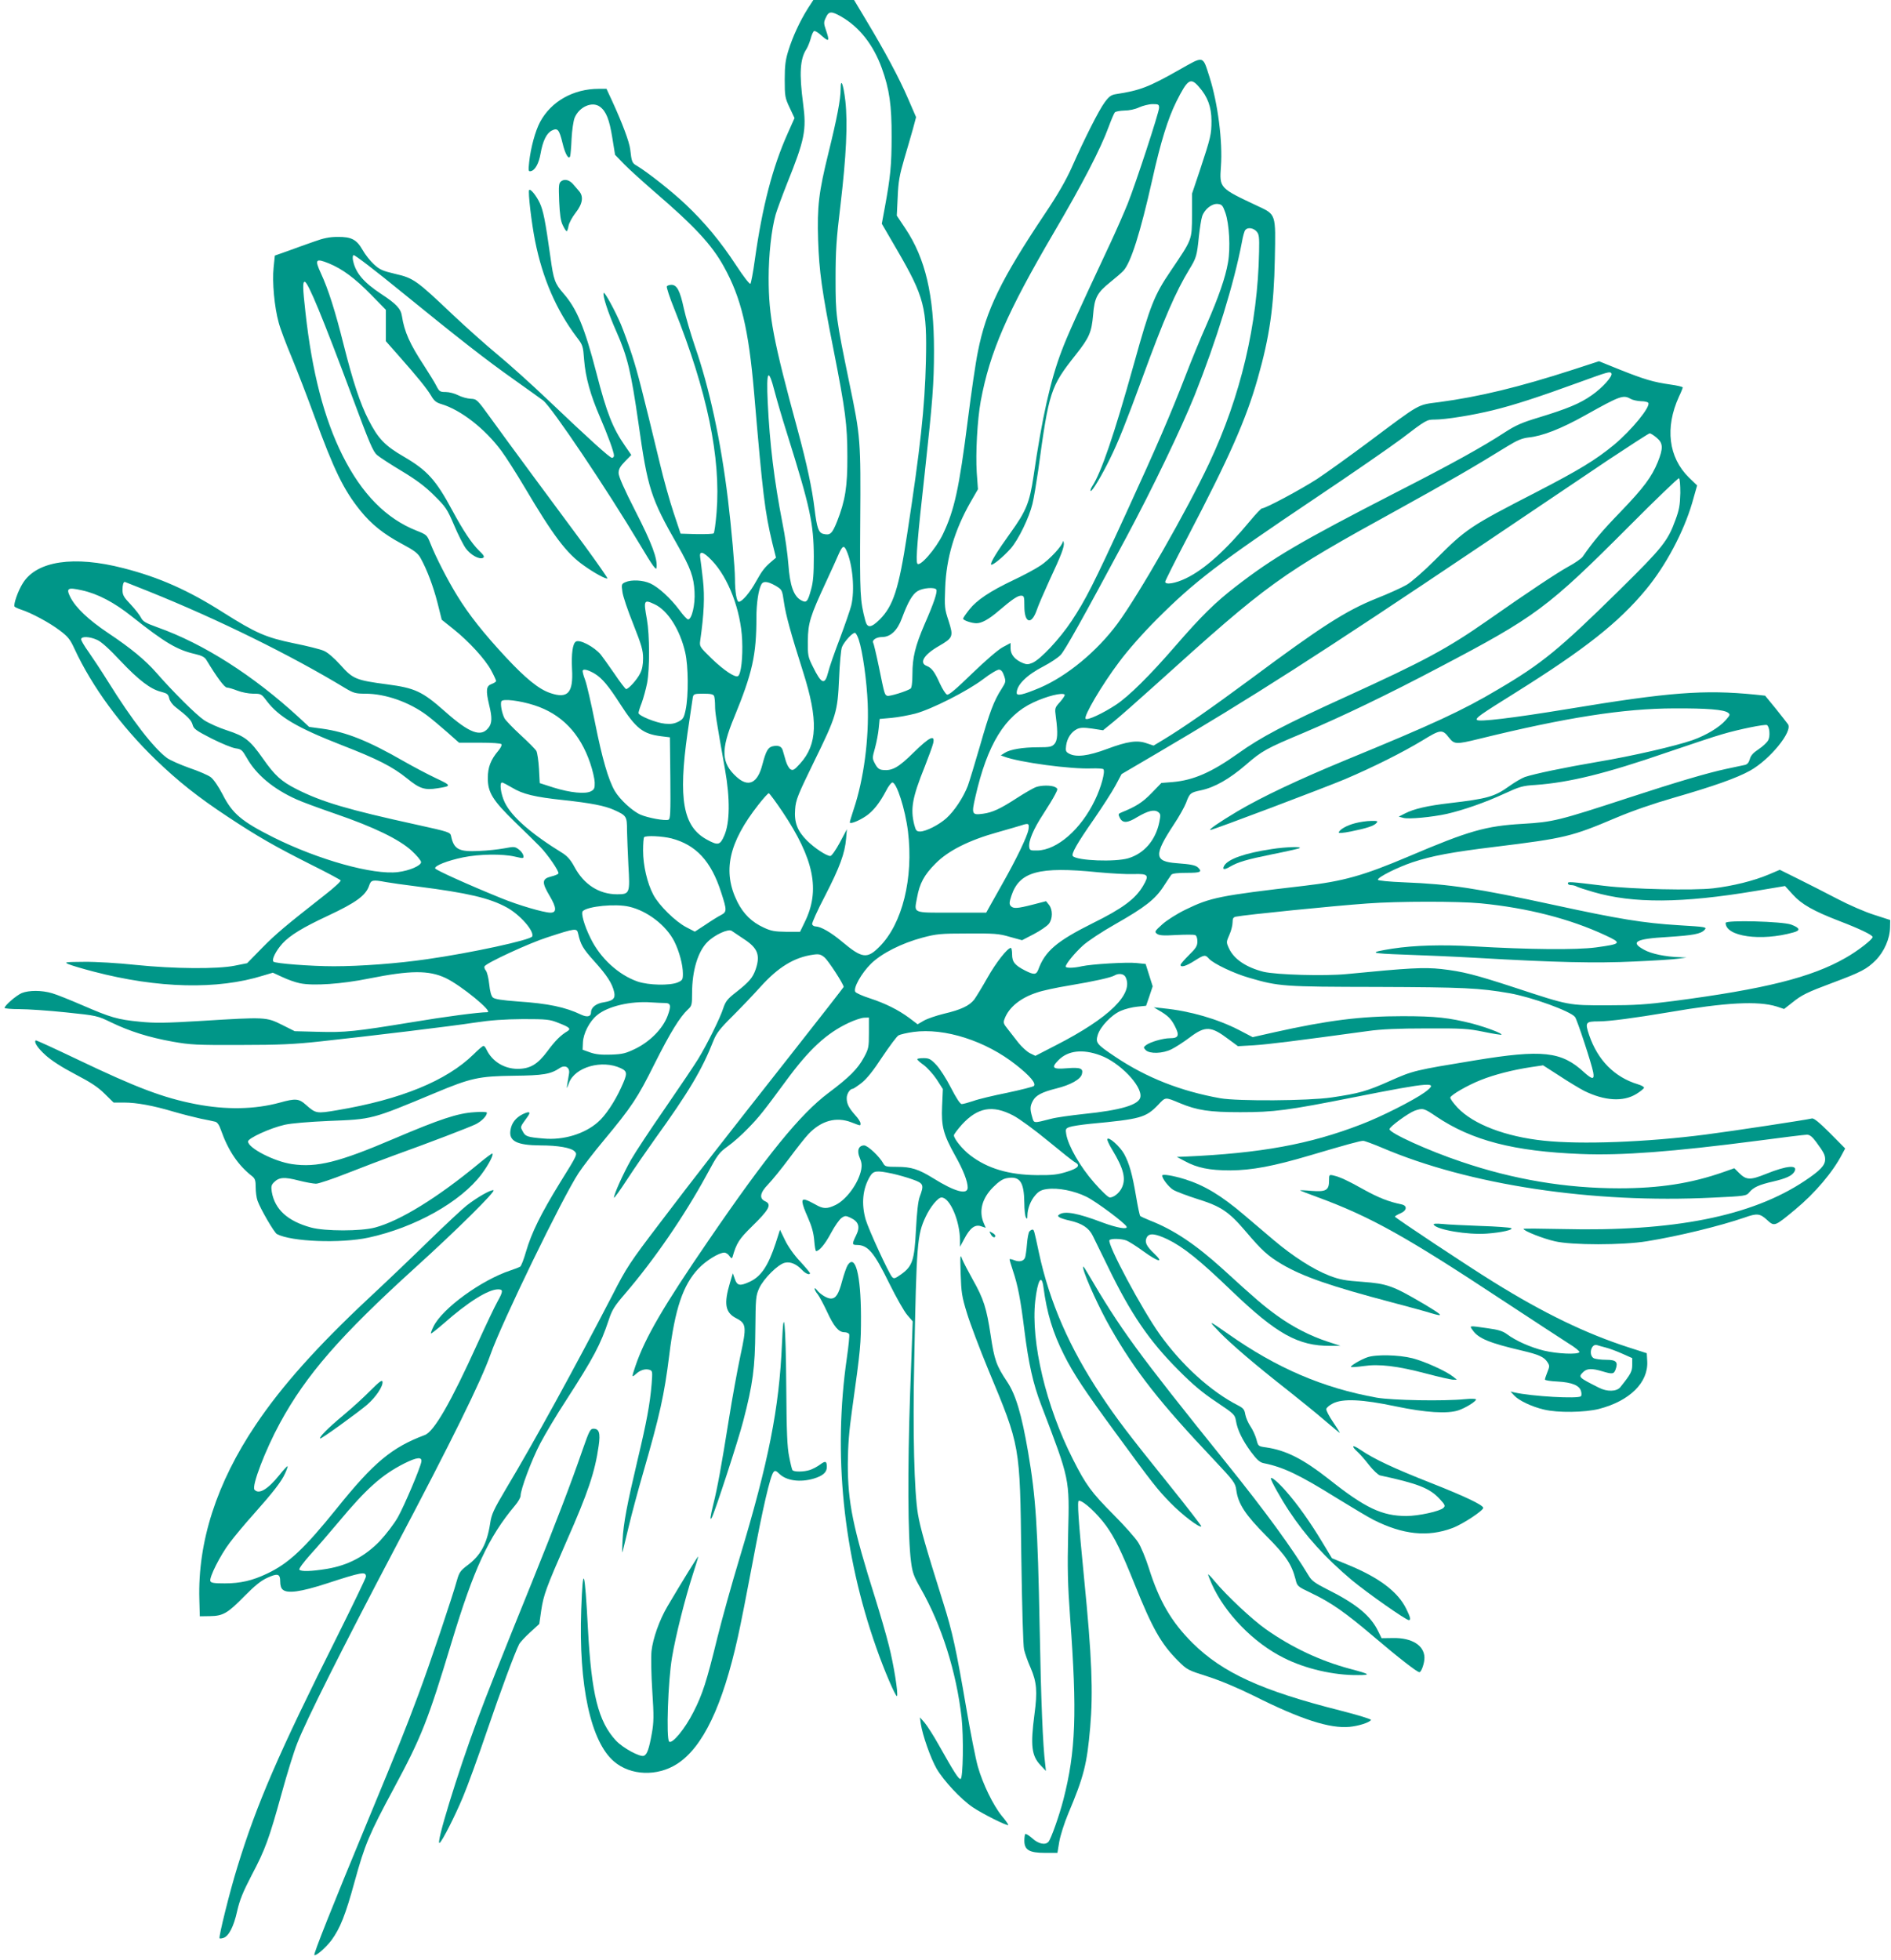 <?xml version="1.0" standalone="no"?>
<!DOCTYPE svg PUBLIC "-//W3C//DTD SVG 20010904//EN"
 "http://www.w3.org/TR/2001/REC-SVG-20010904/DTD/svg10.dtd">
<svg version="1.0" xmlns="http://www.w3.org/2000/svg"
 width="1235pt" height="1280pt" viewBox="0 0 1235 1280"
 preserveAspectRatio="xMidYMid meet">
<g transform="translate(0,1280) scale(0.1,-0.1)"
fill="#009688" stroke="none">
<path d="M5275 12743 c-51 -81 -99 -185 -126 -273 -19 -60 -24 -98 -24 -190 0
-109 2 -119 32 -183 l32 -68 -45 -101 c-98 -219 -165 -475 -214 -823 -11 -82
-25 -154 -29 -158 -5 -5 -46 48 -93 120 -101 154 -204 279 -330 398 -87 83
-248 210 -318 252 -32 18 -35 26 -44 107 -6 50 -51 170 -117 314 l-38 82 -50
0 c-166 0 -312 -82 -384 -217 -31 -58 -61 -168 -71 -261 -6 -57 -5 -63 10 -60
28 5 53 50 64 113 15 85 39 134 73 152 39 20 49 8 71 -82 17 -72 41 -112 50
-84 2 8 7 59 9 114 3 55 12 117 20 136 30 72 115 109 165 72 41 -30 62 -84 81
-203 l18 -111 59 -61 c32 -33 122 -114 199 -181 262 -225 375 -347 453 -489
113 -204 161 -407 197 -823 57 -670 70 -775 119 -981 l24 -96 -26 -22 c-47
-40 -64 -61 -103 -131 -40 -73 -92 -135 -114 -135 -14 0 -25 65 -25 151 0 69
-24 340 -46 519 -46 380 -121 728 -216 1000 -27 80 -60 191 -72 246 -25 116
-45 154 -81 154 -13 0 -27 -5 -30 -10 -3 -6 18 -72 49 -148 214 -536 305 -971
276 -1328 -6 -71 -14 -132 -19 -137 -4 -4 -55 -6 -112 -5 l-104 3 -46 138
c-25 75 -65 217 -88 315 -120 496 -146 597 -183 712 -22 68 -55 159 -73 202
-38 89 -105 212 -112 205 -10 -11 28 -130 82 -251 73 -165 96 -260 145 -601
60 -426 80 -488 255 -795 86 -151 106 -207 111 -305 5 -84 -18 -180 -42 -180
-7 0 -32 27 -56 60 -58 78 -138 151 -191 175 -48 22 -123 26 -163 8 -25 -11
-26 -15 -19 -63 3 -27 35 -122 71 -211 54 -137 64 -170 64 -223 0 -42 -6 -74
-20 -100 -20 -40 -75 -101 -91 -101 -4 0 -40 46 -78 103 -39 56 -78 111 -88
123 -44 51 -137 100 -162 84 -21 -12 -30 -80 -25 -180 9 -155 -28 -195 -142
-156 -75 25 -162 96 -293 237 -143 154 -239 275 -315 399 -59 95 -140 252
-175 341 -22 55 -24 57 -89 83 -199 78 -359 240 -485 492 -120 240 -199 543
-242 934 -18 160 -19 200 -5 200 21 0 118 -235 310 -750 113 -304 136 -359
163 -382 18 -15 90 -62 162 -105 93 -56 152 -100 210 -158 75 -74 85 -88 130
-193 26 -62 61 -131 77 -153 31 -43 89 -75 113 -62 11 7 5 17 -27 48 -47 46
-103 130 -173 260 -108 201 -164 263 -318 353 -123 71 -168 118 -230 240 -54
105 -101 246 -163 492 -55 220 -100 361 -148 465 -42 91 -35 100 52 65 89 -37
169 -96 275 -204 l97 -99 0 -103 0 -102 83 -94 c122 -138 183 -213 212 -261
20 -35 34 -46 68 -56 127 -38 285 -161 392 -306 29 -39 96 -144 150 -235 188
-318 275 -434 388 -513 68 -49 146 -91 154 -84 2 3 -65 99 -149 214 -85 114
-237 321 -339 458 -102 138 -225 306 -274 374 -89 123 -91 125 -131 127 -22 1
-59 11 -82 23 -23 12 -59 21 -81 21 -37 0 -42 3 -61 40 -11 22 -48 82 -81 133
-92 140 -128 220 -144 323 -7 48 -37 80 -135 144 -115 76 -167 137 -184 217
-4 18 -3 34 3 37 6 4 144 -102 308 -236 385 -313 552 -444 743 -579 85 -60
169 -121 187 -134 56 -43 417 -580 631 -939 87 -146 108 -174 110 -153 7 58
-30 158 -138 369 -74 145 -110 227 -110 249 0 25 10 43 42 76 l41 42 -40 58
c-81 116 -121 217 -188 478 -77 297 -127 418 -216 520 -55 63 -64 88 -84 235
-34 242 -47 305 -70 355 -23 48 -60 94 -69 84 -9 -9 16 -221 39 -334 49 -244
138 -449 271 -626 41 -53 42 -59 49 -150 9 -113 41 -228 102 -369 51 -118 93
-232 93 -255 0 -8 -6 -15 -13 -15 -14 0 -149 122 -419 379 -106 101 -254 234
-328 295 -74 61 -206 179 -293 261 -236 224 -256 239 -374 266 -85 20 -103 28
-141 63 -25 23 -58 65 -74 94 -39 68 -73 86 -163 85 -52 0 -92 -8 -155 -31
-47 -16 -123 -44 -170 -61 l-85 -30 -8 -78 c-10 -93 5 -258 33 -359 10 -39 49
-142 86 -230 36 -87 102 -258 146 -379 129 -355 193 -485 301 -619 72 -89 150
-152 269 -216 84 -45 107 -62 125 -95 41 -73 83 -184 111 -294 l27 -108 75
-60 c102 -81 209 -198 248 -271 18 -33 32 -64 32 -69 0 -5 -13 -14 -30 -20
-35 -13 -38 -41 -15 -138 20 -81 19 -118 -5 -148 -49 -63 -124 -35 -284 107
-148 131 -195 153 -378 177 -204 27 -223 35 -304 126 -43 47 -83 82 -109 93
-22 10 -110 32 -195 49 -184 38 -249 67 -460 200 -229 146 -420 231 -655 291
-322 83 -564 47 -655 -97 -32 -50 -63 -139 -55 -154 3 -4 22 -13 43 -20 66
-21 185 -85 251 -135 55 -41 69 -59 97 -120 115 -248 304 -506 532 -726 145
-140 276 -244 470 -372 195 -129 305 -192 543 -312 103 -51 190 -98 194 -103
3 -6 -45 -50 -107 -98 -251 -197 -316 -251 -408 -345 l-96 -98 -80 -16 c-112
-23 -395 -21 -649 5 -110 12 -261 21 -335 20 -125 -1 -133 -2 -103 -15 18 -8
92 -30 165 -49 421 -110 809 -119 1106 -26 l64 19 61 -28 c33 -16 86 -35 116
-41 87 -18 273 -5 451 31 270 54 391 55 501 3 101 -48 314 -223 272 -223 -55
0 -277 -29 -491 -65 -372 -61 -438 -68 -613 -63 l-154 4 -84 42 c-102 51 -108
51 -528 25 -234 -14 -302 -15 -400 -5 -145 14 -189 27 -374 107 -81 35 -170
71 -199 79 -68 20 -150 20 -198 1 -36 -16 -112 -81 -112 -97 0 -4 44 -8 98 -8
53 0 189 -9 302 -21 203 -21 206 -22 295 -65 122 -59 246 -98 401 -126 118
-21 157 -23 444 -22 255 0 354 5 520 23 332 36 854 99 1010 123 105 16 192 22
315 23 156 0 175 -2 230 -24 75 -29 86 -39 61 -55 -44 -26 -81 -63 -131 -131
-64 -86 -113 -115 -196 -115 -88 1 -166 50 -202 127 -6 13 -14 23 -19 23 -6 0
-35 -25 -66 -56 -176 -172 -474 -294 -890 -364 -136 -23 -139 -22 -205 36 -44
40 -68 42 -168 14 -164 -45 -351 -49 -552 -10 -211 41 -385 107 -770 291 -149
71 -272 128 -274 125 -12 -12 13 -50 66 -98 38 -34 106 -78 192 -123 100 -52
149 -84 192 -127 l59 -58 68 0 c83 0 191 -20 325 -60 55 -16 134 -36 175 -45
41 -8 84 -17 95 -20 14 -3 27 -21 39 -57 47 -133 113 -230 204 -300 18 -15 22
-28 22 -71 0 -30 5 -69 12 -88 18 -52 109 -209 127 -218 94 -50 416 -62 598
-23 304 66 602 233 738 414 45 60 80 127 71 135 -2 3 -44 -28 -93 -69 -264
-218 -509 -370 -673 -414 -91 -25 -328 -25 -419 0 -153 42 -236 118 -256 233
-5 34 -3 45 14 62 34 34 68 36 161 12 47 -12 98 -21 114 -21 16 0 109 31 205
69 97 38 233 90 302 115 239 86 497 185 537 205 39 20 72 54 72 75 0 5 -35 7
-82 3 -110 -7 -224 -45 -525 -173 -360 -154 -503 -190 -666 -166 -116 17 -287
105 -287 148 0 21 146 88 240 109 46 10 156 19 290 25 283 11 275 9 690 182
236 99 288 110 515 113 194 2 241 10 302 51 36 23 67 2 59 -39 -3 -18 -8 -48
-11 -67 -5 -33 -4 -33 11 8 39 104 216 154 339 96 44 -21 44 -35 1 -128 -42
-92 -103 -183 -151 -224 -87 -77 -225 -119 -355 -107 -105 9 -119 13 -136 47
-17 32 -19 25 32 96 23 32 12 37 -32 16 -46 -23 -73 -58 -80 -104 -12 -72 42
-99 196 -100 114 0 200 -15 223 -39 19 -19 18 -22 -93 -200 -129 -210 -188
-330 -225 -456 -14 -49 -31 -93 -38 -97 -7 -4 -34 -15 -62 -24 -191 -63 -445
-248 -503 -365 -12 -24 -20 -45 -17 -47 2 -2 40 28 85 67 156 138 289 221 353
221 34 0 34 -12 -4 -80 -17 -30 -76 -154 -131 -275 -174 -384 -283 -573 -343
-596 -216 -81 -334 -179 -575 -479 -213 -264 -314 -359 -455 -426 -97 -46
-174 -64 -277 -64 -70 0 -90 3 -94 15 -9 23 65 170 127 251 30 40 98 122 153
183 130 146 185 217 208 269 11 24 18 45 16 47 -2 2 -26 -23 -52 -56 -78 -97
-136 -130 -164 -97 -19 24 70 258 167 436 171 314 394 570 881 1012 274 248
529 501 513 507 -16 6 -107 -46 -176 -100 -28 -22 -137 -124 -242 -226 -104
-102 -283 -273 -397 -379 -337 -315 -570 -576 -738 -827 -255 -379 -379 -764
-368 -1140 l3 -110 65 1 c87 1 116 18 227 131 66 67 108 101 148 119 69 32 85
27 85 -24 0 -25 6 -45 17 -53 31 -27 119 -14 283 39 236 77 260 81 260 46 0
-8 -84 -182 -186 -387 -386 -770 -527 -1097 -653 -1507 -51 -164 -124 -460
-117 -468 3 -2 14 -1 26 3 34 11 67 74 89 175 17 74 38 125 95 235 88 166 114
238 196 535 34 124 79 270 101 325 58 150 300 631 639 1275 374 708 563 1093
624 1266 71 203 469 1023 575 1184 27 41 100 136 162 210 187 225 223 280 334
503 102 203 165 306 219 356 24 22 26 31 26 105 0 147 38 273 101 335 47 47
137 88 158 72 9 -6 44 -30 79 -53 91 -59 109 -105 77 -199 -19 -54 -42 -81
-127 -148 -57 -44 -69 -60 -84 -104 -20 -64 -106 -237 -164 -332 -23 -38 -120
-182 -215 -320 -95 -137 -196 -290 -224 -339 -50 -89 -111 -223 -111 -247 0
-7 40 48 88 122 48 74 129 190 178 259 222 308 309 454 384 645 20 49 42 78
125 160 55 55 137 141 182 191 116 129 221 193 346 210 36 5 48 2 73 -19 25
-22 124 -174 124 -192 0 -2 -150 -195 -333 -427 -465 -591 -630 -802 -869
-1117 -194 -255 -215 -286 -309 -470 -248 -478 -510 -956 -697 -1268 -79 -134
-92 -161 -101 -223 -21 -134 -63 -210 -152 -275 -41 -31 -50 -44 -64 -93 -32
-116 -179 -552 -250 -742 -95 -254 -123 -323 -337 -840 -229 -552 -351 -860
-345 -867 10 -9 76 49 112 97 56 76 92 166 151 382 67 243 94 308 256 609 181
336 223 443 378 956 144 476 239 683 414 892 20 23 36 52 36 63 0 42 73 237
129 343 32 61 107 187 168 280 180 279 225 364 278 523 22 68 38 93 107 173
192 224 387 508 533 776 71 132 81 146 138 187 34 24 94 77 133 118 73 75 99
108 247 309 151 206 265 312 411 380 36 17 81 32 99 33 l32 1 0 -100 c0 -94
-2 -104 -33 -161 -40 -74 -95 -129 -231 -231 -184 -138 -401 -404 -786 -967
-290 -423 -412 -632 -474 -814 -26 -77 -26 -80 2 -55 28 26 61 36 88 28 21 -7
21 -11 15 -92 -11 -132 -33 -250 -91 -493 -70 -296 -93 -416 -99 -530 -3 -52
-3 -86 0 -75 3 11 21 85 40 165 19 80 61 237 94 350 110 382 138 507 171 770
37 303 90 459 190 565 50 53 135 105 170 105 10 0 25 -10 33 -22 12 -16 16
-18 20 -7 27 93 43 117 126 199 114 111 132 145 88 165 -41 18 -35 56 19 111
26 27 88 103 137 169 49 66 105 137 125 158 84 89 182 116 281 78 65 -25 60
-24 60 -6 0 8 -15 32 -34 52 -43 49 -56 75 -56 112 0 28 21 61 40 61 4 0 31
18 58 39 34 27 77 81 135 170 48 71 95 135 106 140 11 6 54 16 96 22 204 28
473 -58 671 -215 90 -71 133 -121 116 -138 -5 -5 -84 -25 -173 -44 -90 -18
-191 -42 -223 -54 -33 -11 -66 -20 -75 -20 -10 0 -35 38 -70 106 -30 59 -73
126 -96 150 -36 38 -47 44 -83 44 -23 0 -42 -3 -41 -7 0 -5 19 -22 42 -38 23
-17 61 -59 84 -93 l41 -64 -5 -111 c-6 -133 8 -185 86 -325 52 -92 81 -167 81
-207 0 -50 -83 -28 -224 60 -97 60 -144 75 -237 75 -70 0 -79 2 -90 22 -24 45
-102 118 -125 118 -37 0 -49 -35 -29 -81 12 -27 15 -49 10 -75 -16 -88 -96
-198 -168 -233 -56 -27 -81 -26 -131 3 -23 13 -51 27 -63 30 -33 11 -30 -17
14 -116 26 -59 37 -102 41 -150 3 -38 8 -68 12 -68 21 0 60 47 98 119 24 45
55 89 69 98 22 15 27 15 59 0 52 -25 63 -58 36 -113 -28 -57 -28 -64 3 -64 74
0 113 -47 214 -253 44 -89 96 -181 116 -204 l36 -42 -17 -473 c-17 -492 -15
-940 6 -1096 9 -72 18 -96 63 -175 136 -238 233 -544 267 -842 14 -126 10
-397 -6 -402 -12 -4 -39 37 -143 222 -34 61 -76 126 -92 145 l-31 35 6 -43
c11 -73 64 -224 103 -292 47 -80 159 -200 236 -252 62 -42 225 -124 232 -116
2 2 -16 29 -41 58 -58 71 -126 212 -158 325 -14 50 -48 221 -75 380 -66 386
-91 500 -151 690 -116 369 -149 485 -165 578 -24 146 -34 526 -24 1002 15 768
19 821 75 940 30 64 80 125 103 125 55 0 121 -154 121 -283 l0 -39 28 52 c37
71 70 96 110 82 l30 -10 -14 33 c-32 77 -10 160 62 232 37 37 62 54 89 59 86
16 113 -23 115 -161 0 -44 5 -87 10 -95 8 -12 10 -10 10 10 0 46 21 100 51
134 23 27 40 36 77 41 72 10 178 -11 257 -50 64 -31 255 -174 263 -196 8 -20
-64 -7 -156 27 -163 62 -246 77 -282 54 -13 -9 -13 -11 0 -20 8 -5 38 -15 67
-21 80 -18 125 -48 150 -99 12 -25 56 -115 98 -200 150 -310 269 -484 460
-676 97 -98 160 -150 250 -210 115 -77 120 -82 127 -122 10 -61 42 -126 98
-203 39 -52 58 -69 83 -74 129 -26 232 -75 479 -229 101 -62 208 -126 238
-141 192 -97 354 -114 515 -54 68 25 207 117 202 133 -6 20 -119 74 -342 162
-244 96 -371 156 -458 215 -57 39 -67 29 -17 -16 12 -11 45 -48 72 -83 27 -34
59 -64 71 -67 247 -53 324 -83 389 -153 36 -39 39 -46 25 -59 -22 -22 -162
-53 -242 -53 -159 0 -269 52 -508 242 -166 130 -277 187 -408 206 -51 7 -52 8
-63 52 -7 25 -24 63 -39 85 -15 22 -30 57 -34 78 -5 31 -12 41 -45 58 -179 91
-370 264 -514 466 -114 159 -344 589 -328 614 7 12 77 11 111 -2 15 -6 65 -37
110 -70 98 -71 139 -80 71 -15 -52 49 -64 76 -48 106 16 29 54 25 135 -13 103
-50 208 -134 418 -336 295 -283 435 -361 647 -360 l65 0 -85 28 c-113 37 -226
95 -330 170 -83 60 -139 107 -352 302 -181 164 -322 258 -478 319 -30 12 -58
25 -63 29 -4 4 -16 61 -27 127 -25 147 -44 215 -78 278 -27 49 -103 117 -110
97 -2 -6 12 -37 32 -69 76 -126 92 -192 61 -252 -17 -33 -52 -60 -77 -60 -10
0 -56 44 -103 98 -89 101 -168 238 -181 314 -6 34 -4 39 21 48 16 6 76 15 134
21 331 31 364 40 445 124 49 52 44 52 142 11 113 -47 193 -59 394 -59 222 0
306 11 745 98 509 101 559 104 459 31 -71 -51 -283 -159 -415 -209 -336 -130
-656 -188 -1148 -210 l-55 -2 51 -27 c82 -45 163 -61 298 -61 142 1 281 27
521 98 240 71 327 95 347 95 9 0 66 -21 125 -46 567 -242 1372 -364 2157 -325
213 10 220 11 240 35 27 33 66 50 154 70 86 20 126 38 141 66 24 45 -50 39
-186 -16 -104 -42 -129 -41 -177 7 l-30 30 -71 -25 c-211 -74 -416 -106 -682
-106 -346 0 -688 57 -1029 173 -218 73 -470 188 -470 213 0 16 122 105 165
121 53 18 59 17 140 -38 233 -157 507 -228 945 -245 267 -11 602 15 1150 86
165 22 312 40 326 40 18 0 34 -12 60 -47 50 -68 59 -85 59 -114 0 -39 -31 -72
-131 -139 -348 -233 -859 -334 -1586 -316 -139 3 -253 4 -253 1 0 -13 129 -64
205 -81 111 -26 442 -26 600 0 206 33 479 100 639 155 81 29 100 27 146 -15
49 -45 49 -45 183 66 132 109 248 247 308 363 l20 37 -100 101 c-72 72 -106
99 -118 95 -28 -8 -521 -83 -693 -105 -386 -50 -815 -66 -1057 -40 -250 26
-461 107 -563 215 -28 30 -50 60 -48 67 6 18 113 80 199 114 87 35 208 66 326
84 l81 12 109 -70 c59 -39 131 -82 158 -96 133 -66 256 -74 342 -21 26 16 48
34 50 40 2 6 -16 16 -39 23 -153 46 -263 157 -319 321 -28 84 -24 90 62 90 69
0 234 22 454 59 377 65 586 76 709 38 l48 -16 51 40 c66 53 97 68 268 132 185
69 222 89 279 146 55 55 93 141 94 215 l1 48 -105 34 c-58 18 -166 65 -240
104 -74 39 -189 97 -255 130 l-121 60 -73 -31 c-97 -41 -234 -75 -362 -90
-129 -15 -530 -6 -709 16 -232 28 -240 29 -240 16 0 -6 9 -11 21 -11 11 0 28
-4 38 -10 10 -5 58 -21 107 -35 260 -76 579 -74 1061 7 l191 32 51 -56 c58
-64 134 -107 305 -173 133 -51 216 -91 216 -104 0 -16 -98 -92 -178 -137 -222
-127 -527 -203 -1122 -281 -178 -23 -253 -28 -435 -28 -253 0 -244 -2 -600
115 -263 86 -342 106 -482 122 -115 12 -209 7 -618 -33 -144 -14 -459 -5 -543
15 -114 29 -194 83 -226 154 -18 39 -17 41 3 87 12 26 21 63 21 81 0 27 5 35
23 38 58 12 643 71 857 86 201 15 594 15 740 1 307 -30 583 -101 813 -208 112
-52 108 -57 -60 -80 -129 -17 -435 -14 -798 7 -206 12 -388 7 -531 -15 -162
-26 -150 -31 77 -39 118 -4 329 -13 469 -21 519 -30 781 -36 1034 -24 133 6
264 14 291 19 l50 7 -45 2 c-93 3 -184 22 -231 48 -95 51 -58 72 150 84 171
11 219 20 244 47 16 18 10 19 -171 30 -229 14 -392 41 -807 131 -513 111 -684
137 -983 149 -101 4 -173 11 -173 17 -2 16 128 81 226 114 127 42 253 66 540
101 457 56 500 67 788 189 106 45 245 93 377 131 260 75 413 129 499 177 129
71 282 258 248 304 -6 9 -43 55 -80 102 l-69 84 -66 7 c-332 33 -559 16 -1222
-94 -365 -60 -585 -86 -594 -71 -8 13 15 30 249 176 457 286 676 459 855 675
130 157 246 376 302 567 l32 113 -54 52 c-133 131 -157 325 -65 527 14 29 25
57 25 61 0 4 -37 13 -82 19 -111 16 -168 33 -329 97 l-136 55 -169 -55 c-352
-114 -613 -177 -874 -212 -146 -19 -116 -2 -465 -263 -121 -90 -271 -198 -333
-239 -107 -69 -336 -192 -360 -192 -5 0 -40 -36 -77 -81 -161 -194 -299 -318
-420 -376 -68 -33 -135 -44 -135 -22 0 6 65 136 145 289 274 524 383 770 459
1038 78 273 106 470 112 782 6 295 9 288 -113 345 -249 117 -249 116 -239 258
12 162 -20 411 -74 582 -47 146 -33 142 -202 47 -196 -111 -253 -133 -411
-157 -30 -5 -44 -15 -72 -53 -38 -51 -133 -239 -216 -427 -37 -82 -91 -177
-174 -300 -288 -431 -385 -631 -438 -900 -15 -71 -44 -273 -66 -447 -57 -451
-88 -590 -163 -747 -46 -96 -153 -218 -167 -191 -11 20 1 165 49 595 51 466
60 580 60 796 0 362 -56 601 -187 797 l-56 84 6 122 c4 100 12 143 42 246 21
69 46 159 58 200 l20 75 -52 120 c-57 133 -153 312 -274 513 l-79 132 -133 0
-133 0 -37 -57z m220 -52 c118 -68 209 -184 264 -336 50 -138 65 -244 64 -450
0 -182 -8 -263 -44 -458 l-20 -108 100 -172 c178 -306 196 -378 188 -727 -7
-300 -37 -572 -123 -1132 -54 -353 -90 -464 -178 -553 -57 -56 -82 -59 -95 -7
-34 130 -36 166 -33 640 4 540 2 560 -70 906 -89 433 -91 447 -91 686 0 180 5
258 32 480 38 321 48 535 32 680 -13 112 -31 157 -31 78 0 -67 -24 -192 -79
-415 -64 -259 -75 -352 -68 -572 7 -203 24 -329 101 -716 77 -392 90 -489 90
-695 1 -198 -14 -290 -67 -425 -33 -82 -45 -93 -92 -81 -29 8 -40 39 -55 161
-16 134 -50 293 -110 515 -160 587 -190 745 -190 994 0 151 18 317 46 416 9
30 42 120 74 201 116 288 128 349 105 522 -26 197 -20 292 21 355 9 14 22 46
29 71 6 24 16 46 22 48 7 3 30 -12 52 -33 46 -40 50 -33 25 40 -15 44 -15 51
0 82 19 42 36 42 101 5z m2335 -458 c57 -64 82 -132 82 -222 0 -89 -5 -109
-75 -321 l-52 -155 0 -140 c-1 -165 2 -155 -139 -364 -108 -159 -134 -225
-240 -606 -131 -469 -214 -711 -273 -801 -9 -14 -13 -27 -10 -30 8 -8 73 101
127 212 54 109 105 238 210 524 142 389 219 566 308 712 45 74 49 86 62 215 6
54 15 112 21 130 15 46 64 85 102 81 27 -3 33 -9 50 -58 25 -72 34 -230 17
-324 -17 -99 -61 -225 -140 -406 -38 -85 -100 -236 -138 -335 -97 -251 -187
-460 -389 -900 -213 -464 -263 -562 -355 -701 -77 -116 -203 -251 -256 -273
-26 -11 -38 -11 -62 -1 -51 21 -80 55 -80 95 l0 36 -52 -28 c-31 -17 -112 -87
-200 -172 -104 -101 -152 -142 -163 -137 -9 3 -30 36 -47 73 -34 76 -53 101
-85 114 -52 19 -20 73 77 129 95 55 98 63 65 166 -26 78 -27 91 -22 216 7 194
62 377 165 558 l49 85 -8 110 c-8 128 4 343 26 465 60 322 171 578 480 1105
185 315 303 543 355 685 17 46 35 89 41 96 5 6 33 11 62 12 31 0 70 8 97 21
25 11 64 21 88 21 38 0 42 -2 42 -24 0 -29 -151 -490 -205 -626 -21 -52 -71
-167 -112 -255 -224 -478 -279 -600 -319 -705 -73 -191 -128 -435 -184 -820
-26 -173 -47 -226 -153 -373 -85 -118 -132 -195 -124 -204 9 -8 79 50 128 105
50 57 121 203 142 292 9 36 25 133 37 215 71 522 80 549 247 760 87 110 102
145 112 258 9 114 26 145 114 216 34 27 72 60 84 73 49 53 111 250 188 593 55
247 102 399 157 510 75 149 93 161 148 98z m376 -944 c17 -19 19 -35 17 -133
-9 -474 -120 -943 -326 -1381 -143 -305 -459 -858 -599 -1048 -134 -181 -330
-343 -508 -419 -110 -46 -150 -55 -150 -33 0 52 65 117 176 174 44 23 94 56
111 74 27 28 140 229 431 772 171 320 355 703 444 923 142 356 258 733 309
1002 6 36 16 71 22 78 15 19 52 14 73 -9z m2318 -927 c11 -17 -58 -94 -127
-142 -77 -55 -162 -90 -353 -148 -103 -31 -146 -50 -214 -94 -147 -96 -343
-205 -715 -395 -628 -323 -798 -423 -1044 -613 -137 -106 -225 -193 -396 -390
-167 -193 -303 -327 -386 -382 -85 -56 -187 -104 -199 -92 -15 15 106 221 219
371 57 77 156 189 246 279 248 248 402 366 1040 794 242 162 493 336 558 385
160 122 165 125 216 125 71 0 247 28 381 61 139 34 296 85 565 183 187 68 200
72 209 58z m-5464 -122 c12 -46 48 -170 81 -274 150 -478 173 -585 174 -801 0
-114 -4 -166 -18 -215 -22 -81 -30 -89 -65 -70 -49 27 -73 96 -83 233 -5 67
-22 190 -39 272 -54 277 -83 517 -96 787 -10 211 4 232 46 68z m5590 -45 c14
-8 44 -14 67 -15 23 0 45 -5 48 -11 16 -25 -109 -178 -223 -273 -118 -98 -232
-167 -505 -308 -441 -227 -460 -240 -667 -447 -70 -70 -151 -141 -183 -160
-31 -18 -121 -59 -200 -90 -198 -80 -355 -180 -824 -529 -257 -190 -438 -316
-569 -395 l-60 -36 -45 15 c-62 22 -125 13 -259 -37 -123 -46 -202 -56 -249
-30 -20 11 -23 18 -18 54 7 47 33 87 71 106 22 10 43 11 99 3 l71 -11 70 57
c38 31 162 140 275 242 736 665 806 716 1586 1145 329 182 484 271 712 412 62
38 94 51 135 56 91 9 214 57 371 145 229 128 248 135 297 107z m170 -254 c42
-35 43 -68 7 -158 -40 -98 -92 -168 -242 -324 -122 -126 -180 -195 -249 -295
-9 -12 -50 -41 -93 -64 -76 -42 -270 -171 -528 -352 -263 -184 -416 -266 -925
-498 -398 -181 -556 -264 -705 -371 -173 -123 -290 -174 -425 -186 l-75 -6
-65 -67 c-59 -61 -103 -88 -197 -126 -20 -8 -21 -12 -10 -34 18 -37 50 -36
114 4 70 41 111 52 137 33 16 -12 17 -19 7 -68 -25 -117 -99 -203 -203 -234
-86 -25 -331 -16 -361 14 -13 13 26 82 137 241 55 80 119 179 141 220 l40 75
230 135 c618 363 1069 652 2097 1343 329 221 713 480 854 575 142 94 262 172
268 172 7 0 27 -13 46 -29z m154 -362 c-2 -77 -7 -108 -32 -175 -50 -138 -85
-181 -365 -457 -393 -387 -507 -481 -795 -650 -230 -137 -425 -227 -997 -462
-309 -128 -542 -238 -703 -333 -119 -71 -193 -122 -177 -122 17 0 744 275 880
332 185 79 375 174 507 254 116 71 128 73 171 17 35 -44 46 -45 193 -9 573
141 947 199 1279 200 214 1 323 -8 350 -28 16 -12 15 -15 -15 -49 -41 -47
-126 -98 -215 -130 -112 -39 -393 -104 -620 -142 -217 -37 -413 -78 -476 -99
-19 -7 -65 -33 -101 -59 -97 -70 -144 -83 -392 -112 -145 -17 -231 -37 -290
-67 l-41 -21 30 -8 c34 -10 189 5 284 26 109 25 249 74 371 130 104 48 124 54
208 59 222 16 458 74 855 211 153 52 317 107 364 120 111 33 281 67 293 60 17
-11 22 -72 8 -99 -8 -15 -36 -41 -63 -59 -35 -23 -51 -41 -57 -64 -6 -22 -16
-34 -31 -38 -12 -3 -67 -14 -122 -26 -122 -26 -322 -85 -640 -189 -461 -151
-493 -158 -691 -170 -242 -14 -350 -45 -747 -214 -295 -125 -424 -161 -682
-191 -551 -64 -609 -76 -770 -154 -58 -28 -124 -70 -154 -97 -50 -45 -52 -49
-35 -62 15 -11 42 -13 126 -8 59 3 114 3 123 0 9 -4 15 -19 15 -42 0 -29 -9
-44 -55 -89 -30 -30 -55 -58 -55 -64 0 -19 37 -8 90 26 65 41 71 42 96 14 29
-32 163 -96 261 -124 195 -57 221 -59 838 -60 566 -2 667 -7 863 -41 144 -25
398 -117 428 -155 14 -17 109 -307 119 -361 9 -50 -5 -49 -60 0 -147 136 -271
150 -715 77 -389 -64 -401 -66 -555 -135 -151 -67 -198 -80 -380 -107 -152
-22 -609 -25 -725 -5 -258 46 -482 134 -685 270 -124 83 -131 92 -116 143 17
55 90 132 151 158 27 12 75 24 107 27 l58 6 22 64 21 63 -23 73 -23 73 -59 6
c-63 7 -294 -7 -358 -21 -51 -12 -105 -13 -105 -2 0 17 58 88 112 137 30 28
125 91 212 140 193 110 259 161 314 245 23 36 47 71 52 78 7 8 41 12 100 12
91 0 103 6 75 34 -17 16 -46 22 -140 29 -148 11 -151 52 -18 254 34 51 69 114
79 140 23 63 29 68 97 82 90 19 186 74 293 166 106 92 133 107 379 210 252
107 544 247 885 427 630 331 705 386 1240 922 173 174 319 314 325 313 6 -3 9
-43 9 -98z m-5446 -374 c41 -90 56 -260 31 -361 -7 -27 -40 -123 -74 -214 -35
-91 -69 -189 -76 -219 -22 -88 -44 -80 -102 39 -30 60 -32 72 -31 165 1 116
15 161 119 385 34 74 72 156 83 183 24 53 34 58 50 22z m-878 -66 c107 -112
188 -323 197 -519 5 -113 -7 -223 -27 -235 -19 -12 -93 38 -172 114 -78 76
-80 79 -75 117 25 174 30 288 18 396 -7 62 -15 128 -18 146 -8 48 19 42 77
-19z m-3674 -203 c443 -178 925 -415 1279 -630 54 -32 67 -36 131 -36 131 0
287 -55 402 -141 29 -22 88 -71 131 -109 l79 -70 135 0 c82 0 138 -4 142 -10
4 -6 -5 -24 -20 -42 -50 -59 -69 -108 -69 -178 -1 -94 31 -146 178 -289 66
-64 140 -136 164 -161 50 -52 124 -159 119 -174 -2 -5 -23 -14 -48 -20 -60
-15 -62 -38 -9 -127 45 -76 47 -109 5 -109 -43 0 -210 49 -320 94 -219 89
-429 184 -433 195 -6 17 80 51 182 72 107 22 257 24 339 5 56 -13 58 -13 55 7
-2 11 -15 29 -30 40 -25 19 -31 19 -95 7 -37 -7 -111 -15 -164 -17 -133 -7
-165 11 -183 97 -5 25 -14 28 -223 74 -448 98 -619 148 -785 232 -101 51 -143
89 -222 202 -83 118 -116 144 -232 182 -54 17 -122 48 -151 67 -51 34 -203
185 -313 311 -71 81 -165 159 -315 259 -128 86 -209 163 -245 232 -30 60 -19
67 75 46 102 -22 211 -79 325 -170 217 -172 296 -219 414 -246 43 -10 63 -20
74 -39 69 -114 118 -180 134 -180 9 0 40 -9 68 -20 28 -11 74 -20 103 -20 52
0 54 -1 90 -49 79 -103 197 -173 486 -286 237 -92 333 -141 429 -218 83 -68
116 -78 198 -65 95 15 95 17 -11 67 -55 26 -147 75 -205 108 -235 135 -377
192 -533 214 l-88 12 -67 62 c-298 274 -622 481 -923 588 -78 28 -96 39 -108
63 -8 16 -38 55 -67 86 -46 48 -54 62 -54 96 0 32 6 52 15 52 1 0 74 -29 161
-64z m4089 39 c43 -26 43 -26 55 -108 12 -83 43 -197 125 -455 100 -315 94
-474 -20 -599 -37 -41 -46 -46 -62 -37 -10 6 -24 31 -31 55 -7 24 -16 55 -20
69 -8 27 -30 35 -68 26 -29 -8 -42 -32 -65 -119 -31 -122 -91 -151 -168 -81
-101 91 -105 176 -16 390 119 290 145 406 145 651 0 90 13 181 32 216 12 24
42 21 93 -8z m1050 -25 c9 -14 -17 -91 -76 -225 -62 -144 -80 -219 -80 -327 0
-56 -5 -90 -12 -95 -27 -18 -139 -52 -152 -47 -18 7 -18 8 -55 189 -17 82 -34
153 -37 157 -10 18 21 38 58 38 55 0 100 43 129 122 39 105 69 158 103 178 34
21 111 27 122 10z m-1840 -96 c86 -40 166 -166 200 -314 21 -90 22 -284 3
-375 -11 -53 -17 -62 -48 -78 -26 -13 -49 -17 -87 -13 -57 5 -173 52 -173 70
0 6 9 36 21 66 11 30 27 88 35 128 18 95 17 314 -1 417 -23 126 -20 132 50 99z
m1333 -230 c26 -77 53 -272 59 -419 9 -231 -26 -494 -91 -688 -14 -43 -26 -82
-26 -87 0 -14 59 9 106 41 47 32 89 85 131 165 15 30 34 54 41 54 28 0 84
-174 102 -320 37 -305 -37 -603 -186 -752 -81 -82 -114 -77 -244 32 -74 62
-139 99 -173 100 -10 0 -20 6 -23 14 -3 7 35 92 85 187 95 185 129 276 137
374 l5 60 -46 -87 c-27 -50 -54 -88 -62 -88 -25 0 -104 52 -153 101 -63 63
-84 119 -77 205 4 59 17 92 120 303 150 306 157 330 167 551 4 96 12 189 19
205 15 36 71 97 86 92 5 -2 16 -21 23 -43z m-4973 -3 c26 -11 81 -61 150 -135
120 -127 198 -187 268 -204 39 -10 46 -16 52 -42 4 -18 21 -42 42 -58 79 -61
103 -85 111 -115 7 -27 23 -38 124 -90 64 -32 134 -61 157 -64 37 -5 43 -11
72 -61 62 -111 175 -205 325 -272 34 -16 149 -58 256 -95 250 -86 413 -165
496 -240 34 -31 62 -65 62 -75 0 -23 -76 -56 -151 -65 -162 -20 -519 80 -812
226 -209 105 -269 155 -333 281 -27 52 -59 99 -78 113 -17 13 -80 40 -139 60
-59 21 -125 50 -146 65 -87 64 -228 246 -386 500 -43 69 -100 155 -126 192
-27 37 -49 75 -49 83 0 21 55 19 105 -4z m3250 -221 c48 -30 88 -77 167 -200
102 -158 147 -193 266 -208 l57 -7 3 -266 c2 -227 0 -268 -12 -272 -22 -9
-135 12 -183 33 -53 23 -135 99 -168 155 -42 73 -82 210 -129 446 -25 125 -54
251 -65 280 -11 28 -18 56 -15 61 7 11 39 2 79 -22z m2673 -14 c12 -36 11 -41
-17 -85 -50 -77 -78 -152 -140 -369 -33 -114 -69 -232 -80 -263 -29 -76 -88
-165 -140 -212 -49 -44 -134 -87 -172 -87 -23 0 -28 6 -38 44 -26 104 -13 178
69 381 26 66 51 135 55 153 12 57 -25 39 -128 -62 -99 -98 -140 -121 -202
-114 -23 2 -35 12 -50 40 -19 36 -19 37 0 105 10 37 21 95 24 128 l6 60 78 7
c43 4 112 17 155 28 108 29 340 147 442 224 48 37 94 64 105 63 14 -1 24 -14
33 -41z m-1894 -132 c3 -9 6 -37 6 -62 0 -45 6 -83 65 -417 34 -191 32 -349
-5 -432 -27 -63 -41 -66 -115 -25 -154 85 -186 262 -125 694 17 117 33 223 35
236 5 20 11 22 69 22 49 0 65 -4 70 -16z m2289 10 c4 -4 -10 -25 -29 -47 -36
-40 -36 -40 -28 -101 14 -104 11 -152 -10 -175 -17 -18 -30 -21 -106 -21 -102
0 -184 -14 -219 -37 l-25 -16 22 -8 c101 -38 437 -83 573 -77 37 1 71 -1 75
-5 14 -14 -15 -120 -55 -202 -91 -190 -246 -326 -376 -329 -45 -1 -50 1 -53
22 -6 39 28 119 89 212 32 49 68 108 79 130 20 39 20 39 1 50 -25 13 -92 13
-128 -1 -15 -6 -70 -37 -121 -70 -109 -71 -161 -95 -222 -103 -73 -10 -76 -3
-50 110 78 343 193 530 377 616 89 42 190 67 206 52z m-3465 -69 c179 -57 301
-184 367 -380 15 -44 28 -100 29 -124 1 -38 -3 -47 -24 -58 -36 -20 -136 -10
-245 24 l-90 29 -5 94 c-3 52 -11 104 -17 116 -7 12 -53 58 -103 104 -50 46
-97 95 -105 109 -18 35 -29 97 -20 112 11 17 119 4 213 -26z m-143 -539 c69
-42 147 -61 336 -81 176 -19 270 -37 329 -64 82 -37 85 -42 85 -134 1 -45 5
-147 9 -227 11 -183 9 -190 -73 -190 -119 0 -218 64 -280 180 -23 43 -45 68
-74 87 -208 128 -335 239 -380 332 -26 53 -37 131 -18 131 5 0 34 -15 66 -34z
m1766 -158 c206 -308 247 -512 145 -719 l-31 -64 -90 0 c-75 1 -99 5 -146 27
-79 36 -133 89 -173 168 -99 198 -58 387 138 636 32 41 62 74 67 74 4 0 45
-55 90 -122z m1606 -115 c-8 -46 -80 -195 -173 -359 -38 -67 -77 -136 -86
-153 l-17 -31 -226 0 c-260 0 -245 -6 -226 97 17 95 47 150 121 224 83 84 218
152 405 204 72 20 141 41 155 45 48 16 53 13 47 -27z m-2332 -58 c161 -42 260
-149 325 -353 38 -117 38 -127 -2 -148 -18 -9 -63 -37 -101 -63 l-69 -45 -56
29 c-71 37 -179 143 -215 212 -40 75 -67 192 -67 288 0 45 3 85 7 88 12 12
118 7 178 -8z m2785 -221 c85 -8 191 -14 235 -12 94 3 102 -6 61 -76 -50 -86
-135 -149 -332 -246 -232 -116 -309 -181 -353 -302 -13 -34 -28 -35 -84 -7
-69 35 -87 57 -87 106 0 24 -4 43 -8 43 -22 0 -98 -97 -153 -195 -34 -60 -73
-124 -86 -142 -32 -41 -87 -67 -198 -93 -49 -12 -108 -32 -131 -45 l-41 -24
-54 41 c-72 53 -155 95 -259 129 -47 15 -89 34 -94 42 -15 24 40 122 102 183
69 68 199 134 337 171 91 24 117 27 295 27 174 1 204 -1 275 -22 l80 -22 77
40 c42 22 86 52 98 67 26 33 26 93 1 124 l-19 24 -89 -23 c-102 -26 -126 -27
-143 -7 -9 11 -8 25 5 64 52 159 179 194 565 155z m-4651 -64 c28 -5 124 -19
214 -30 320 -41 464 -74 577 -136 86 -47 180 -154 166 -189 -8 -23 -399 -108
-688 -149 -192 -28 -433 -46 -608 -46 -149 0 -382 18 -394 30 -13 13 15 70 59
119 49 53 132 104 295 180 186 87 249 133 271 198 12 37 23 39 108 23z m1590
-161 c118 -27 242 -122 295 -227 32 -64 56 -152 56 -210 0 -40 -3 -44 -35 -58
-52 -21 -189 -18 -260 6 -125 43 -245 153 -308 283 -41 82 -64 164 -51 177 32
32 215 50 303 29z m-333 -176 c16 -72 31 -98 105 -180 82 -91 117 -144 130
-201 9 -42 -6 -57 -66 -67 -51 -7 -85 -34 -85 -65 0 -29 -24 -35 -65 -16 -102
49 -215 73 -412 86 -106 8 -152 15 -164 26 -11 10 -19 40 -24 87 -4 40 -14 79
-22 89 -8 9 -12 22 -8 28 14 23 291 151 410 189 187 61 192 61 201 24z m3574
-282 c58 -109 -104 -268 -456 -448 l-132 -68 -35 17 c-20 10 -54 41 -77 70
-22 29 -54 70 -70 90 -26 32 -29 40 -19 65 28 75 104 137 213 172 34 12 127
32 207 45 167 28 274 52 298 66 27 16 60 11 71 -9z m-3008 -171 c39 0 43 -17
18 -84 -31 -83 -113 -166 -207 -213 -66 -32 -85 -37 -161 -40 -64 -2 -100 1
-137 14 l-50 18 2 47 c2 58 43 139 93 179 70 58 219 93 354 83 32 -2 72 -4 88
-4z m2845 -342 c125 -46 272 -198 261 -271 -7 -51 -125 -87 -373 -112 -82 -9
-177 -22 -210 -31 -117 -30 -112 -31 -124 12 -15 52 -14 70 4 104 19 37 59 58
154 82 93 23 159 60 167 94 10 37 -9 45 -97 38 -95 -8 -106 3 -56 53 62 63
158 74 274 31z m-569 -393 c39 -20 141 -95 227 -166 86 -71 165 -134 176 -139
37 -20 21 -39 -53 -62 -61 -19 -94 -23 -198 -22 -181 2 -321 43 -434 130 -49
37 -106 107 -106 130 0 7 24 38 52 70 104 113 201 130 336 59z m-791 -379 c37
-8 97 -25 133 -38 73 -26 76 -35 46 -115 -10 -28 -18 -100 -24 -215 -10 -200
-23 -238 -100 -292 -37 -26 -44 -28 -56 -15 -21 23 -153 309 -172 374 -30 104
-20 203 28 283 23 37 41 40 145 18z m-3075 -1881 c-7 -42 -111 -287 -153 -362
-24 -43 -77 -112 -118 -156 -95 -99 -207 -159 -345 -182 -103 -17 -172 -19
-181 -5 -4 6 29 50 72 98 44 48 125 142 182 210 185 222 285 311 431 385 82
41 117 45 112 12z"/>
<path d="M6941 9263 c-2 -26 -85 -115 -142 -154 -34 -23 -114 -66 -178 -96
-154 -73 -241 -131 -290 -193 -23 -29 -41 -55 -41 -60 0 -11 56 -30 87 -30 34
0 80 25 143 79 90 77 126 101 148 101 20 0 22 -5 22 -69 0 -111 46 -125 81
-25 9 28 46 113 81 190 81 173 101 227 95 250 -3 11 -5 14 -6 7z"/>
<path d="M8850 7424 c-54 -14 -100 -40 -107 -60 -2 -6 30 -4 79 6 104 21 153
37 168 56 11 12 5 14 -36 13 -27 0 -74 -7 -104 -15z"/>
<path d="M8304 7255 c-173 -26 -281 -64 -308 -107 -16 -27 -2 -31 35 -9 55 32
110 48 277 82 86 17 165 35 176 39 32 13 -86 10 -180 -5z"/>
<path d="M7590 6189 c41 -26 61 -47 82 -88 33 -63 26 -81 -31 -81 -45 0 -128
-24 -156 -45 -18 -14 -18 -16 -2 -33 26 -25 110 -23 168 6 25 12 79 47 119 77
102 77 139 75 254 -12 l61 -45 105 6 c92 6 270 28 745 93 84 12 197 17 380 17
233 1 272 -1 374 -22 62 -13 115 -21 117 -19 8 8 -96 47 -188 72 -153 39 -241
49 -458 49 -273 0 -487 -27 -837 -105 l-142 -32 -88 46 c-142 73 -321 125
-493 142 l-65 7 55 -33z"/>
<path d="M3666 11617 c-17 -13 -18 -25 -14 -133 4 -86 10 -129 24 -156 10 -21
21 -38 25 -38 3 0 9 15 12 34 3 19 24 58 46 86 47 60 54 108 21 144 -10 11
-27 31 -37 43 -24 28 -55 36 -77 20z"/>
<path d="M11270 6773 c0 -89 231 -122 443 -62 48 13 43 29 -15 51 -56 21 -428
31 -428 11z"/>
<path d="M7590 5123 c0 -20 43 -75 72 -93 18 -11 89 -38 158 -60 154 -48 205
-82 315 -211 107 -126 146 -161 235 -214 139 -82 322 -145 720 -250 113 -30
228 -61 255 -70 90 -27 81 -16 -50 62 -199 117 -236 130 -396 142 -113 8 -148
14 -216 40 -106 41 -237 125 -365 233 -57 48 -143 122 -193 164 -149 127 -259
193 -386 233 -78 24 -149 36 -149 24z"/>
<path d="M8680 5091 c0 -64 -19 -75 -114 -68 -43 4 -77 5 -75 3 2 -2 56 -23
119 -46 340 -125 574 -256 1201 -670 196 -129 391 -256 433 -283 43 -26 74
-52 71 -57 -10 -17 -145 -11 -232 10 -86 21 -184 64 -242 108 -26 19 -56 29
-125 38 -125 18 -121 19 -97 -14 37 -53 111 -83 321 -132 110 -26 144 -41 166
-75 15 -23 15 -28 0 -65 -9 -22 -16 -44 -16 -49 0 -5 37 -11 83 -13 94 -5 144
-26 153 -64 4 -14 3 -28 -1 -32 -18 -18 -321 -1 -435 25 l-25 6 24 -26 c30
-33 116 -74 195 -92 90 -22 266 -19 358 4 202 52 324 173 316 312 l-3 52 -115
37 c-280 90 -558 224 -889 430 -171 106 -641 418 -641 425 0 3 16 13 35 21 44
18 48 51 8 59 -82 17 -149 43 -243 95 -109 61 -156 83 -202 94 -27 6 -28 5
-28 -33z m1807 -1091 c24 -6 72 -24 108 -40 l65 -29 0 -44 c0 -43 -9 -60 -78
-146 -24 -29 -86 -31 -140 -3 -135 68 -135 69 -102 102 24 24 57 25 124 5 67
-20 75 -19 87 11 18 50 5 64 -62 64 -33 0 -69 5 -80 10 -36 20 -18 97 21 86 8
-3 34 -10 57 -16z"/>
<path d="M9364 4802 c20 -33 221 -67 345 -58 99 7 179 26 160 36 -8 4 -97 11
-199 14 -102 4 -214 9 -249 13 -44 4 -62 2 -57 -5z"/>
<path d="M5066 4682 c-49 -149 -96 -219 -171 -253 -63 -29 -81 -25 -96 19
l-13 37 -18 -60 c-42 -140 -32 -197 41 -234 65 -34 68 -54 27 -242 -19 -90
-54 -279 -76 -419 -49 -307 -75 -449 -101 -552 -21 -83 -24 -113 -10 -88 19
34 173 505 205 630 63 242 77 346 79 593 2 209 3 225 25 274 29 63 124 158
169 167 36 8 75 -9 112 -48 22 -24 51 -35 51 -20 0 3 -29 38 -65 77 -39 41
-79 98 -98 138 l-33 68 -28 -87z"/>
<path d="M6723 4758 c-6 -7 -13 -44 -16 -83 -3 -38 -9 -78 -12 -87 -9 -24 -37
-31 -70 -18 -15 6 -29 9 -31 7 -2 -2 8 -35 21 -74 33 -98 50 -188 75 -388 27
-217 57 -353 110 -490 188 -493 185 -477 176 -840 -5 -230 -3 -328 13 -550 46
-622 37 -871 -44 -1187 -27 -105 -80 -254 -97 -275 -20 -24 -66 -15 -106 22
-22 19 -42 32 -46 28 -3 -3 -6 -23 -6 -44 0 -60 33 -79 134 -79 l82 0 12 73
c7 40 33 122 58 182 103 244 123 324 144 565 20 231 11 461 -40 975 -37 377
-46 505 -34 505 30 0 121 -85 179 -165 57 -80 98 -164 185 -380 116 -289 173
-390 284 -501 59 -59 64 -61 196 -103 84 -27 197 -75 300 -126 307 -154 495
-214 624 -202 60 6 129 28 140 45 3 5 -88 33 -202 62 -511 129 -767 246 -963
440 -138 137 -218 274 -286 490 -20 63 -51 139 -70 168 -18 29 -91 111 -162
182 -143 144 -179 193 -262 357 -178 349 -277 768 -248 1037 16 138 42 181 54
89 22 -168 61 -296 134 -441 63 -125 131 -228 337 -509 243 -332 271 -368 359
-458 76 -78 189 -164 201 -153 2 3 -93 126 -212 274 -265 329 -341 429 -442
581 -207 310 -338 611 -407 933 -32 151 -32 150 -43 150 -5 0 -14 -6 -19 -12z"/>
<path d="M6470 4741 c11 -22 30 -29 30 -11 0 5 -9 14 -21 20 -19 11 -20 10 -9
-9z"/>
<path d="M6274 4480 c4 -120 8 -148 41 -255 20 -66 83 -233 140 -371 209 -502
206 -487 215 -1214 5 -344 12 -584 18 -612 6 -26 25 -80 43 -120 40 -93 45
-154 25 -303 -27 -205 -19 -271 40 -333 l35 -37 -5 45 c-15 121 -27 403 -36
890 -13 669 -25 853 -76 1150 -42 244 -80 372 -136 456 -71 106 -84 143 -108
304 -27 178 -46 238 -116 362 -30 54 -62 115 -70 135 -13 36 -14 30 -10 -97z"/>
<path d="M5536 4538 c-8 -13 -24 -59 -36 -103 -23 -87 -41 -115 -74 -115 -24
0 -70 28 -91 56 -8 10 -15 14 -15 8 0 -6 9 -23 21 -37 11 -15 38 -65 60 -112
45 -98 76 -135 114 -135 14 0 28 -6 31 -13 3 -8 -4 -76 -15 -153 -91 -629 -25
-1280 192 -1894 50 -144 127 -323 135 -316 10 11 -21 206 -53 331 -18 72 -58
209 -88 305 -147 466 -180 627 -180 880 1 122 8 214 28 355 56 400 58 429 58
610 -1 271 -37 409 -87 333z"/>
<path d="M7075 4515 c12 -57 109 -268 177 -386 162 -284 323 -489 676 -862
131 -139 140 -152 146 -197 12 -91 59 -162 195 -299 130 -131 166 -185 192
-284 11 -46 12 -47 104 -91 126 -60 219 -124 408 -285 161 -137 282 -231 297
-231 13 0 34 61 33 96 -2 79 -82 129 -204 127 l-76 -1 -22 45 c-50 103 -144
180 -337 276 -73 37 -97 54 -115 84 -111 184 -279 415 -538 737 -590 733 -691
872 -910 1246 -25 43 -31 48 -26 25z"/>
<path d="M5107 4025 c-18 -422 -87 -770 -277 -1400 -50 -165 -115 -399 -145
-520 -70 -286 -97 -370 -156 -485 -56 -111 -140 -212 -159 -193 -20 19 -7 400
19 550 24 143 85 384 135 539 20 61 36 115 36 119 0 8 -110 -171 -202 -327
-52 -89 -94 -208 -103 -290 -4 -36 -2 -153 5 -260 11 -166 10 -205 -3 -278
-18 -101 -31 -138 -52 -146 -25 -10 -139 52 -183 100 -115 125 -159 302 -182
726 -21 397 -33 434 -44 130 -18 -497 62 -865 215 -994 108 -92 282 -98 411
-15 168 108 297 377 397 829 17 74 60 293 96 485 66 354 115 566 137 592 9 11
16 10 38 -12 47 -45 135 -57 224 -31 60 18 86 41 86 76 0 39 -9 42 -44 16 -17
-13 -46 -28 -65 -35 -42 -14 -108 -14 -116 -1 -3 5 -13 44 -21 87 -13 61 -17
163 -19 458 -3 417 -17 553 -28 280z"/>
<path d="M7965 4100 c80 -82 237 -216 440 -375 77 -61 186 -149 243 -198 56
-48 102 -86 102 -84 0 3 -20 35 -45 72 -25 37 -45 75 -43 84 2 9 21 25 43 36
65 33 192 27 410 -19 196 -41 337 -50 410 -26 45 15 115 58 115 71 0 5 -32 6
-72 2 -135 -14 -475 -8 -578 10 -349 63 -651 192 -969 416 -132 92 -135 93
-56 11z"/>
<path d="M8929 3936 c-43 -15 -112 -56 -106 -63 3 -2 40 0 82 6 103 15 220 1
410 -49 83 -22 162 -40 176 -40 l24 0 -25 20 c-45 36 -184 99 -265 120 -91 23
-240 26 -296 6z"/>
<path d="M2420 3720 c-41 -42 -122 -116 -180 -164 -97 -81 -158 -142 -149
-150 6 -5 242 166 306 220 57 49 106 122 101 151 -2 14 -20 1 -78 -57z"/>
<path d="M3805 3333 c-74 -215 -174 -477 -332 -868 -203 -501 -297 -738 -355
-895 -131 -352 -275 -822 -247 -805 17 11 100 174 153 301 30 71 100 264 156
429 90 264 179 504 211 569 6 11 38 46 71 76 l60 55 13 90 c15 99 31 144 165
450 141 319 186 454 210 624 12 82 3 111 -34 111 -21 0 -28 -14 -71 -137z"/>
<path d="M8300 3145 c0 -15 64 -129 118 -211 108 -164 239 -309 412 -454 100
-83 352 -260 371 -260 15 0 10 19 -17 74 -55 112 -178 204 -380 287 l-105 43
-64 106 c-80 133 -163 249 -238 334 -52 59 -97 96 -97 81z"/>
<path d="M7890 2518 c0 -4 11 -32 24 -62 85 -191 273 -385 471 -483 140 -71
327 -114 485 -112 85 0 79 6 -50 40 -196 52 -383 140 -552 259 -92 65 -258
221 -336 315 -23 28 -41 47 -42 43z"/>
</g>
</svg>
